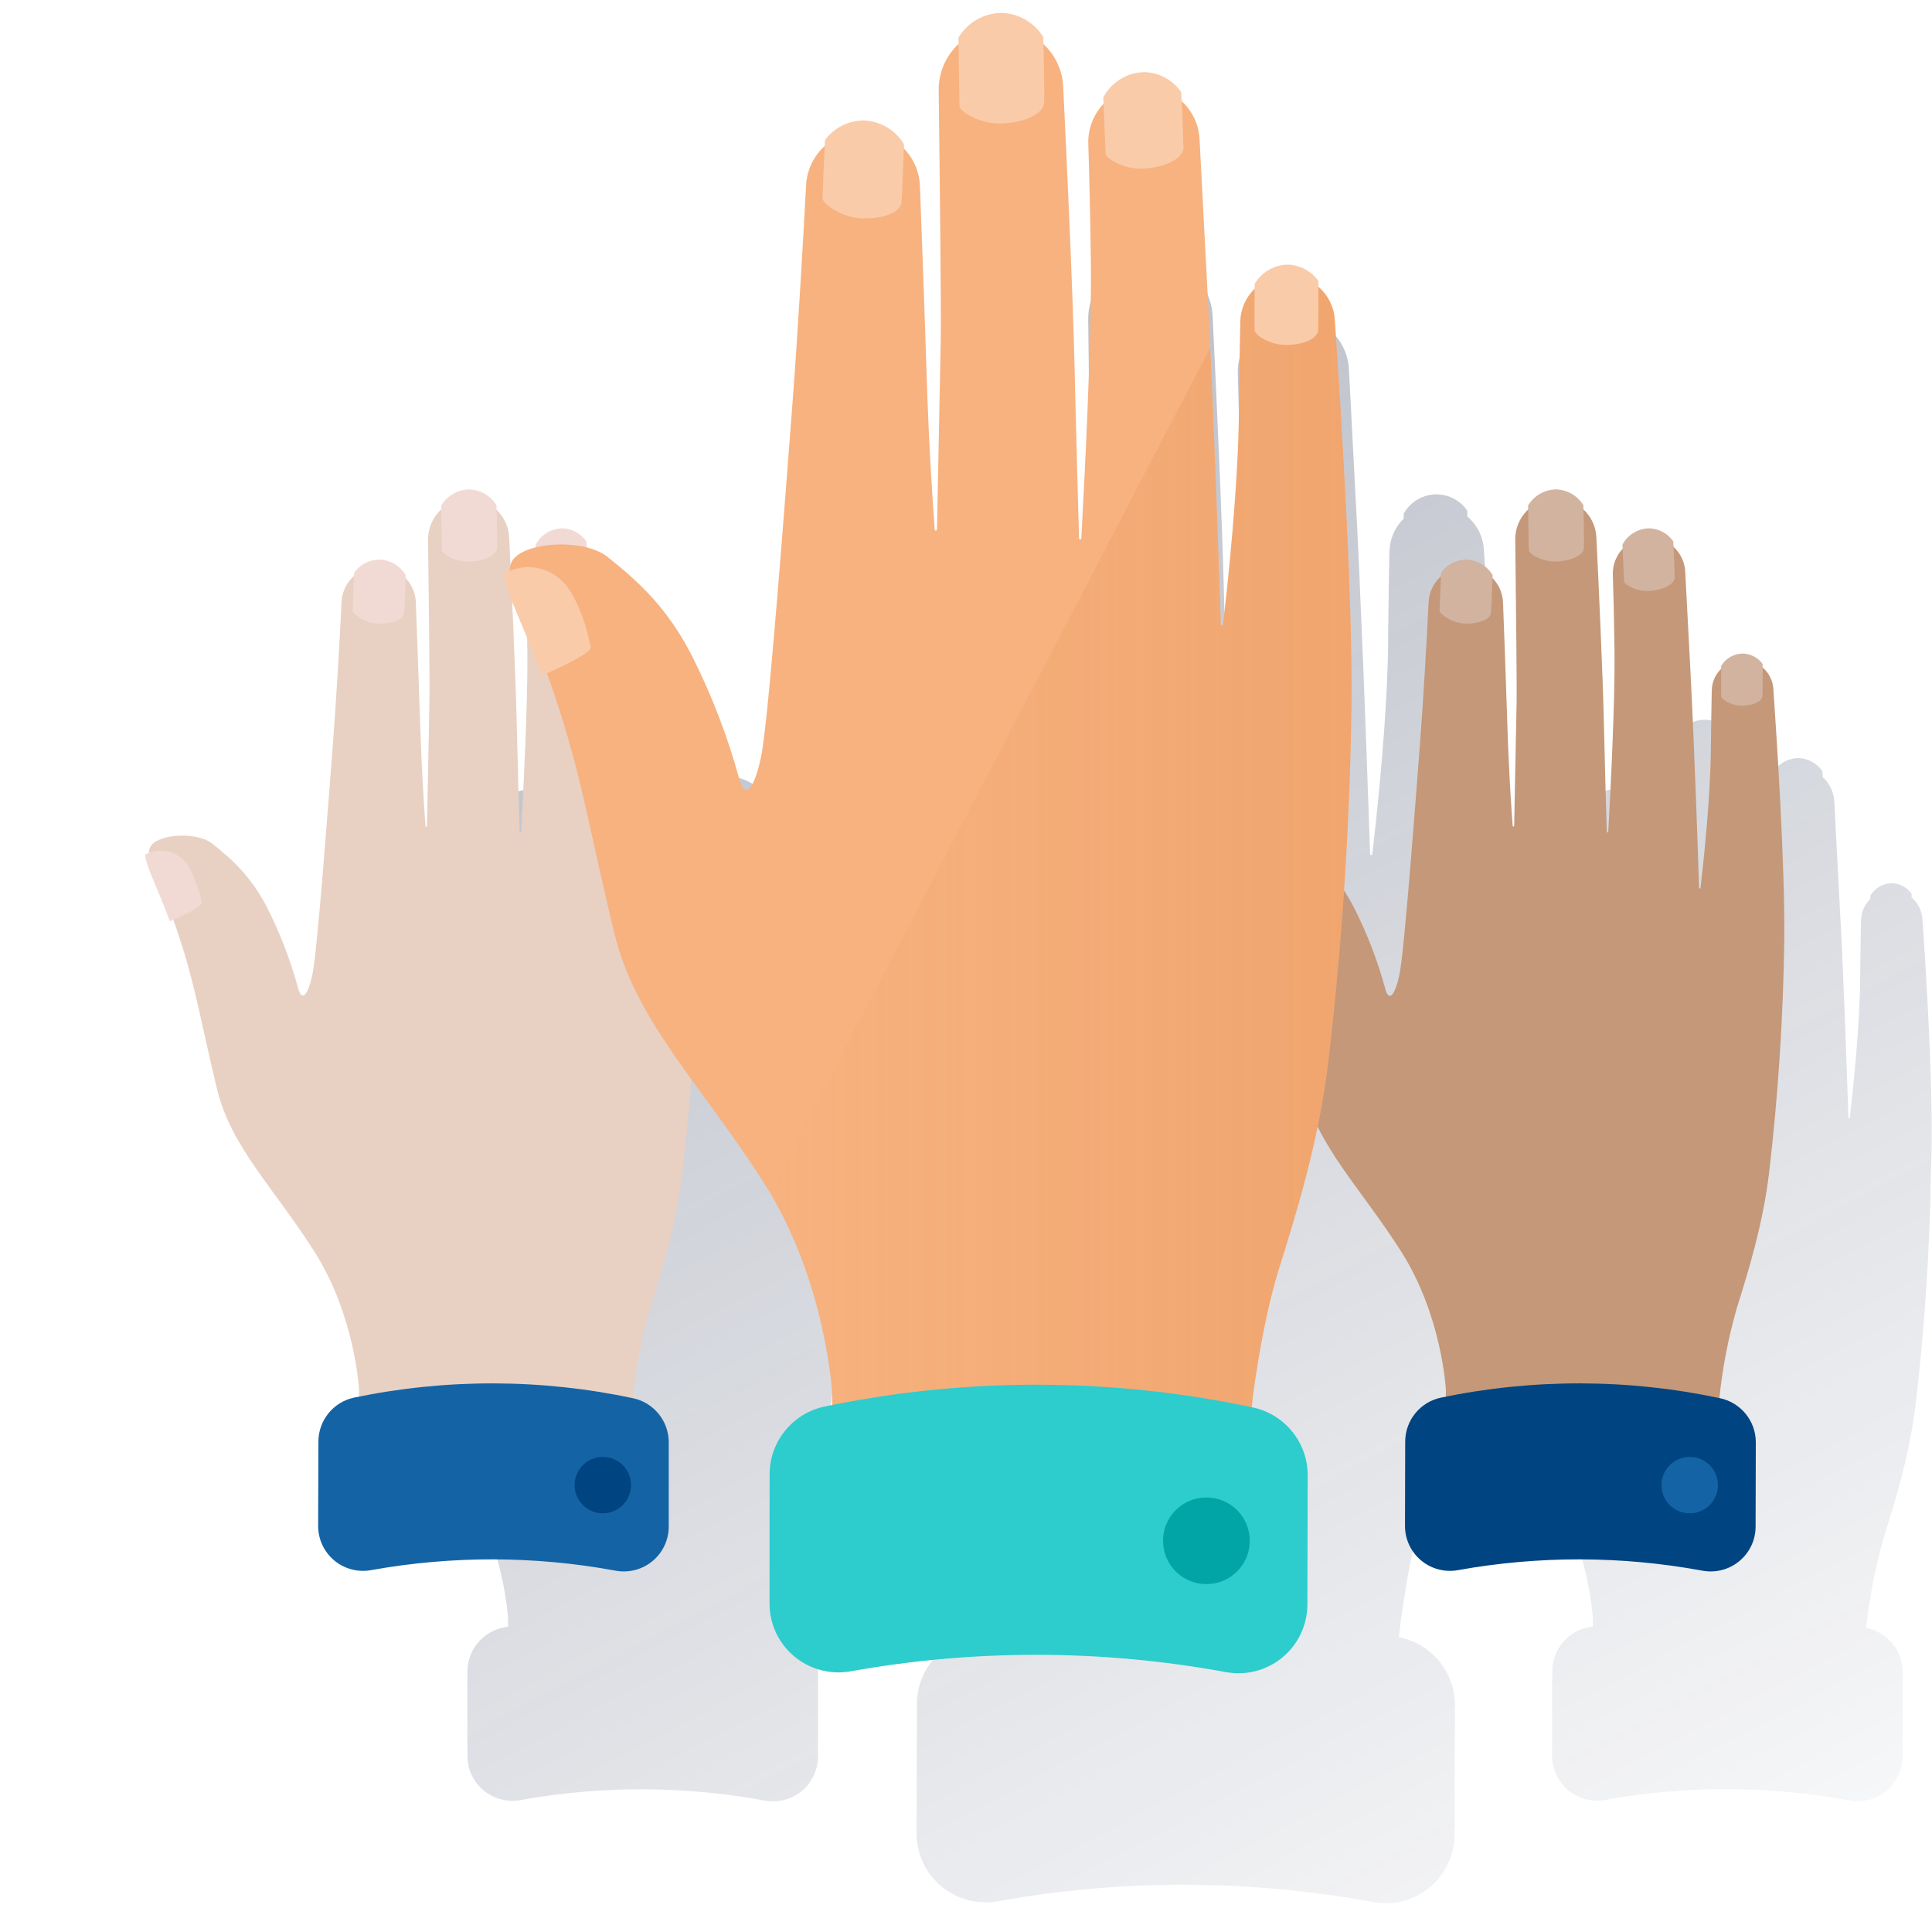 <svg width="140" height="140" viewBox="0 0 140 140" fill="none" xmlns="http://www.w3.org/2000/svg">
<path d="M139.305 66.582C139.263 65.984 138.981 65.428 138.523 65.041V64.767C138.195 64.305 137.671 64.021 137.105 63.998C136.458 64.005 135.862 64.349 135.534 64.906V65.141C135.114 65.547 134.871 66.102 134.858 66.686C134.836 67.722 134.811 69.135 134.795 70.952C134.76 74.535 134.251 79.235 134.044 80.999C134.038 81.023 134.016 81.04 133.992 81.04C133.967 81.04 133.946 81.023 133.94 80.999C133.864 78.698 133.626 71.188 133.311 65.549C133.138 62.19 132.997 59.722 132.922 58.093C132.886 57.409 132.584 56.767 132.079 56.303C132.079 56.156 132.063 56.011 132.054 55.876C131.662 55.312 131.028 54.964 130.341 54.934C129.515 54.938 128.758 55.398 128.376 56.13V56.444C127.896 56.952 127.639 57.63 127.663 58.328C127.71 59.845 127.76 61.848 127.786 63.979C127.83 67.508 127.471 74.24 127.333 76.965C127.333 76.994 127.309 77.018 127.279 77.018C127.25 77.018 127.226 76.994 127.226 76.965C127.182 75.508 127.1 72.773 127.015 69.116C126.927 65.307 126.641 59.151 126.469 55.615C126.43 54.849 126.092 54.128 125.526 53.609V53.295C125.108 52.584 124.342 52.15 123.517 52.156C122.691 52.162 121.932 52.607 121.524 53.324V53.638C120.91 54.202 120.566 55.002 120.581 55.835C120.632 59.776 120.704 66.306 120.679 67.653L120.512 76.491C120.512 76.52 120.488 76.544 120.459 76.544C120.429 76.544 120.405 76.52 120.405 76.491C120.302 75.112 120.126 72.475 120.019 69.147C119.924 66.146 119.795 62.611 119.704 60.281C119.679 59.617 119.406 58.987 118.941 58.513V58.312C118.541 57.645 117.832 57.223 117.055 57.188C116.322 57.186 115.634 57.537 115.206 58.13C115.209 58.225 115.203 58.319 115.191 58.413C114.667 58.888 114.352 59.55 114.314 60.256C114.166 63.081 113.905 67.555 113.685 70.566C113.342 75.015 112.563 85.501 112.211 87.206C111.859 88.911 111.406 89.225 111.171 88.267C110.631 86.3 109.903 84.39 108.995 82.563C108.756 82.088 108.489 81.628 108.197 81.184C108.197 81.021 108.219 80.87 108.232 80.691C108.489 76.729 108.681 72.368 108.741 67.835C108.766 65.841 108.741 63.465 108.65 60.928C108.423 53.393 107.845 44.429 107.524 39.795C107.475 39.048 107.18 38.339 106.685 37.776C106.616 37.699 106.544 37.624 106.468 37.55C106.424 37.506 106.374 37.469 106.327 37.428V37.007C105.798 36.23 104.902 35.784 103.962 35.828C103.022 35.872 102.173 36.401 101.719 37.224V37.582C101.076 38.207 100.705 39.059 100.685 39.955C100.65 41.447 100.616 43.453 100.591 45.999V46.501C100.556 50.608 100.106 55.672 99.751 59.088C99.736 59.245 99.72 59.402 99.704 59.546C99.688 59.691 99.676 59.816 99.66 59.948C99.575 60.727 99.5 61.389 99.443 61.895C99.438 61.926 99.414 61.95 99.383 61.958H99.358C99.315 61.958 99.28 61.922 99.28 61.879C99.182 58.925 98.896 50.388 98.547 42.611V42.593L98.519 41.965V41.852C98.463 40.596 98.403 39.356 98.343 38.175C98.079 33.02 97.878 29.23 97.746 26.728C97.688 25.68 97.222 24.695 96.448 23.984C96.448 23.758 96.426 23.535 96.413 23.328C95.814 22.459 94.841 21.922 93.785 21.878C92.515 21.883 91.353 22.59 90.765 23.714C90.765 23.865 90.781 24.028 90.787 24.191C90.055 24.966 89.663 26 89.696 27.064C89.765 29.39 89.841 32.464 89.882 35.736C89.948 41.151 89.42 51.484 89.187 55.66C89.187 55.705 89.15 55.741 89.105 55.741C89.06 55.741 89.023 55.705 89.023 55.66C88.954 53.421 88.829 49.227 88.709 43.625C88.574 37.783 88.137 28.332 87.87 22.904C87.813 21.732 87.299 20.628 86.437 19.831V19.328C85.795 18.238 84.62 17.572 83.354 17.58C82.088 17.589 80.922 18.27 80.295 19.369V19.831C79.362 20.694 78.839 21.911 78.855 23.18C78.931 29.224 79.047 39.249 79.006 41.318L78.707 54.991C78.7 55.031 78.665 55.059 78.624 55.059C78.584 55.059 78.549 55.031 78.541 54.991C78.381 52.875 78.114 48.828 77.95 43.72C77.805 39.114 77.604 33.673 77.469 30.113C77.43 29.095 77.014 28.127 76.303 27.397V27.083C75.687 26.058 74.597 25.411 73.402 25.359C72.284 25.353 71.232 25.883 70.573 26.785C70.573 26.92 70.557 27.067 70.548 27.218C69.746 27.947 69.264 28.962 69.206 30.044C68.976 34.389 68.577 41.242 68.219 45.864C67.694 52.689 66.496 68.783 65.956 71.411C65.415 74.039 64.72 74.513 64.359 73.04C63.529 70.019 62.408 67.085 61.011 64.281C59.22 60.746 57.129 58.827 54.819 56.994C54.383 56.672 53.886 56.443 53.358 56.322L53.314 56.281C53.314 56.134 53.298 55.989 53.292 55.854C52.899 55.29 52.266 54.942 51.578 54.912C50.751 54.915 49.993 55.375 49.611 56.108V56.306C49.021 56.419 48.475 56.698 48.039 57.11C47.936 57.226 47.857 57.362 47.807 57.509C47.775 56.812 47.744 56.156 47.715 55.578C47.676 54.812 47.337 54.092 46.773 53.572V53.258C46.355 52.547 45.589 52.112 44.764 52.118C43.938 52.124 43.179 52.569 42.771 53.286V53.6C42.158 54.165 41.815 54.964 41.828 55.798C41.879 59.738 41.954 66.268 41.926 67.615L41.75 76.535C41.75 76.564 41.726 76.588 41.696 76.588C41.667 76.588 41.643 76.564 41.643 76.535C41.539 75.156 41.363 72.519 41.259 69.191C41.165 66.19 41.033 62.654 40.945 60.325C40.919 59.661 40.648 59.031 40.184 58.554V58.353C39.785 57.685 39.077 57.263 38.298 57.229C37.566 57.228 36.879 57.578 36.45 58.171V58.454C35.925 58.928 35.61 59.591 35.573 60.297C35.422 63.122 35.162 67.596 34.945 70.607C34.602 75.056 33.819 85.542 33.467 87.247C33.115 88.952 32.663 89.266 32.427 88.308C31.888 86.326 31.154 84.401 30.236 82.563C29.07 80.249 27.722 78.999 26.203 77.803C25.132 76.952 22.507 77.065 21.803 77.878C21.664 78.04 21.591 78.249 21.599 78.462C21.501 78.497 21.407 78.534 21.325 78.572C21.388 79.454 22.208 80.911 23.12 83.407L23.356 83.304C23.475 83.618 23.595 83.96 23.714 84.318C25.037 88.261 25.367 90.769 26.543 95.62C27.558 99.771 30.61 102.7 33.577 107.34C36.545 111.981 36.821 117.334 36.821 117.334V117.867L36.463 117.939C34.958 118.257 33.878 119.58 33.87 121.117V127.236C33.868 128.204 34.298 129.122 35.043 129.741C35.788 130.36 36.771 130.616 37.723 130.438C43.573 129.387 49.565 129.4 55.41 130.476C56.362 130.657 57.345 130.406 58.093 129.79C58.84 129.174 59.274 128.257 59.276 127.289V121.173C59.274 119.637 58.202 118.31 56.699 117.983H56.63C56.87 115.795 57.291 113.629 57.887 111.51C58.704 108.901 59.773 105.482 60.232 101.673C60.449 99.877 60.684 97.545 60.882 94.876C62.517 97.14 64.34 99.532 66.119 102.336C66.276 102.581 66.433 102.829 66.575 103.08C67.548 104.73 68.364 106.468 69.014 108.27V108.288C69.083 108.483 69.152 108.678 69.218 108.869C69.224 108.89 69.231 108.91 69.24 108.929C69.303 109.114 69.363 109.293 69.419 109.475L69.448 109.557C69.504 109.733 69.558 109.905 69.611 110.078L69.639 110.175C69.69 110.342 69.74 110.508 69.787 110.671C69.792 110.708 69.802 110.744 69.819 110.778C69.862 110.938 69.907 111.092 69.947 111.252C69.954 111.292 69.964 111.331 69.979 111.368C70.02 111.522 70.061 111.682 70.098 111.82C70.103 111.863 70.113 111.904 70.13 111.943L70.233 112.373C70.238 112.416 70.249 112.458 70.265 112.499C70.296 112.637 70.328 112.775 70.356 112.91L70.384 113.035L70.469 113.425C70.465 113.468 70.474 113.512 70.494 113.55C70.519 113.676 70.545 113.798 70.567 113.921C70.572 113.962 70.58 114.003 70.592 114.043C70.615 114.163 70.637 114.279 70.658 114.392C70.654 114.433 70.662 114.474 70.68 114.511L70.736 114.825L70.755 114.944C70.771 115.045 70.79 115.145 70.802 115.243L70.821 115.362C70.828 115.455 70.842 115.547 70.862 115.638V115.745L70.9 115.999V116.103C70.9 116.137 70.919 116.257 70.928 116.329C70.933 116.362 70.933 116.396 70.928 116.429C70.928 116.461 70.944 116.564 70.95 116.627C70.953 116.661 70.953 116.694 70.95 116.728C70.948 116.781 70.954 116.835 70.966 116.888C70.981 116.938 70.966 116.954 70.966 116.985V117.547C70.964 117.554 70.964 117.562 70.966 117.569V118.476L70.419 118.586C68.111 119.078 66.456 121.108 66.44 123.465L66.421 132.853C66.418 134.338 67.078 135.747 68.221 136.697C69.364 137.647 70.871 138.039 72.333 137.766C81.311 136.159 90.504 136.18 99.475 137.826C100.935 138.105 102.445 137.72 103.592 136.775C104.74 135.83 105.406 134.423 105.409 132.937L105.431 123.55C105.425 121.193 103.779 119.158 101.474 118.655L101.367 118.633C101.408 118.194 101.508 117.378 101.665 116.357C101.716 116.015 101.776 115.648 101.838 115.265C102.191 113.047 102.685 110.855 103.316 108.7C103.473 108.197 103.635 107.674 103.803 107.13C103.944 106.672 104.089 106.188 104.233 105.717L104.366 105.262C104.994 103.143 105.623 100.797 106.145 98.289C107.559 101.18 109.898 103.745 112.186 107.328C115.153 111.971 115.43 117.321 115.43 117.321V117.855L115.074 117.927C113.569 118.245 112.489 119.568 112.481 121.104L112.466 127.223C112.464 128.191 112.894 129.11 113.639 129.729C114.384 130.348 115.366 130.603 116.319 130.426C122.169 129.375 128.161 129.388 134.006 130.463C134.958 130.646 135.942 130.395 136.689 129.778C137.437 129.162 137.871 128.245 137.872 127.277V121.161C137.87 119.625 136.798 118.297 135.295 117.971H135.225C135.463 115.782 135.883 113.616 136.483 111.497C137.297 108.888 138.369 105.469 138.828 101.661C139.478 96.088 139.843 90.486 139.921 84.876C140.16 79.696 139.585 70.632 139.305 66.582ZM49.039 63.939C49.08 67.468 48.724 74.199 48.586 76.924C48.586 76.953 48.562 76.977 48.533 76.977C48.503 76.977 48.479 76.953 48.479 76.924C48.432 75.467 48.35 72.733 48.266 69.075C48.212 66.67 48.077 63.33 47.951 60.3C48.244 61.031 48.614 61.888 49.032 62.903C49.029 63.248 49.032 63.59 49.039 63.939Z" fill="url(#paint0_linear_3459_806)"/>
<path d="M26.015 100.672C26.015 100.672 25.738 95.335 22.771 90.678C19.804 86.022 16.749 83.109 15.737 78.958C14.555 74.12 14.225 71.612 12.908 67.656C11.591 63.7 10.277 62.03 10.994 61.217C11.71 60.403 14.338 60.29 15.394 61.141C16.897 62.337 18.261 63.587 19.427 65.901C20.338 67.729 21.069 69.642 21.608 71.612C21.844 72.554 22.297 72.262 22.649 70.551C23.001 68.84 23.78 58.35 24.123 53.911C24.355 50.9 24.616 46.432 24.752 43.6C24.828 42.152 26.041 41.025 27.492 41.054C28.919 41.083 30.076 42.217 30.133 43.641C30.221 45.971 30.349 49.506 30.447 52.507C30.554 55.835 30.73 58.473 30.834 59.851C30.834 59.88 30.858 59.904 30.887 59.904C30.916 59.904 30.94 59.88 30.94 59.851L31.116 50.931C31.145 49.584 31.069 43.054 31.019 39.114C31.01 38.334 31.311 37.583 31.856 37.026C32.401 36.468 33.145 36.15 33.926 36.14C33.956 36.14 33.987 36.14 34.018 36.14C35.564 36.17 36.823 37.392 36.897 38.935C37.07 42.476 37.356 48.633 37.444 52.435C37.529 56.083 37.61 58.818 37.657 60.284C37.657 60.314 37.681 60.337 37.711 60.337C37.74 60.337 37.764 60.314 37.764 60.284C37.912 57.559 38.258 50.828 38.214 47.299C38.189 45.167 38.138 43.164 38.094 41.648C38.073 40.953 38.33 40.278 38.807 39.772C39.284 39.265 39.943 38.969 40.639 38.948C40.682 38.947 40.726 38.947 40.769 38.947C42.144 38.977 43.264 40.059 43.337 41.431C43.425 43.06 43.557 45.512 43.727 48.887C44.016 54.539 44.268 62.036 44.356 64.337C44.356 64.367 44.38 64.391 44.409 64.391C44.439 64.391 44.462 64.367 44.462 64.337C44.667 62.589 45.179 57.889 45.211 54.291C45.211 52.473 45.251 51.06 45.273 50.024C45.303 48.795 46.322 47.821 47.552 47.845C48.715 47.859 49.672 48.762 49.752 49.92C50.032 53.958 50.611 63.031 50.545 68.193C50.464 73.802 50.097 79.404 49.448 84.977C48.989 88.785 47.917 92.198 47.103 94.813C46.47 97.004 46.042 99.249 45.824 101.519C45.867 101.664 26.021 101.987 26.021 101.987L26.015 100.672Z" fill="#E8D1C3"/>
<path d="M23.054 110.574C23.051 111.542 23.481 112.46 24.225 113.079C24.97 113.698 25.952 113.954 26.904 113.776C32.754 112.726 38.746 112.738 44.591 113.814C45.543 113.996 46.527 113.745 47.276 113.129C48.024 112.513 48.458 111.596 48.46 110.627V104.511C48.458 102.975 47.386 101.648 45.883 101.322C39.214 99.901 32.322 99.886 25.647 101.278C24.149 101.603 23.079 102.924 23.073 104.455L23.054 110.574Z" fill="#1464A5"/>
<path d="M43.683 109.661C44.813 109.661 45.729 108.745 45.729 107.617C45.729 106.488 44.813 105.573 43.683 105.573C42.553 105.573 41.637 106.488 41.637 107.617C41.637 108.745 42.553 109.661 43.683 109.661Z" fill="#004481"/>
<path d="M12.304 66.758C13.059 66.444 14.715 65.681 14.618 65.386C14.449 64.577 14.177 63.793 13.81 63.053C13.393 62.113 12.417 61.549 11.393 61.656C11.088 61.703 10.792 61.793 10.513 61.923C10.576 62.805 11.396 64.262 12.304 66.758Z" fill="#F2DAD4"/>
<path d="M29.284 44.435C29.312 44.228 29.362 42.643 29.403 41.673C29.004 41.005 28.295 40.582 27.517 40.549C26.785 40.547 26.097 40.898 25.669 41.49C25.619 42.432 25.556 44.112 25.556 44.25C25.556 44.476 26.43 45.176 27.508 45.192C28.658 45.179 29.233 44.803 29.284 44.435Z" fill="#F2DAD4"/>
<path d="M32.028 39.883C32.028 40.125 33.031 40.787 34.178 40.687C35.407 40.577 35.995 40.115 36.02 39.717C36.02 39.494 36.02 37.638 35.976 36.602C35.556 35.926 34.829 35.5 34.033 35.463C33.19 35.466 32.41 35.909 31.975 36.631C31.994 37.667 32.016 39.733 32.028 39.883Z" fill="#F2DAD4"/>
<path d="M38.815 39.465C38.855 40.407 38.915 41.993 38.928 42.128C38.95 42.354 39.871 42.938 40.93 42.809C42.058 42.674 42.586 42.225 42.599 41.867C42.599 41.657 42.549 40.197 42.492 39.227C42.1 38.663 41.466 38.314 40.779 38.285C39.956 38.285 39.2 38.739 38.815 39.465Z" fill="#F2DAD4"/>
<path d="M47.546 47.358C46.899 47.364 46.303 47.709 45.975 48.266V50.464C45.975 50.649 46.71 51.182 47.575 51.139C48.499 51.091 48.945 50.752 48.973 50.448V48.118C48.642 47.657 48.114 47.377 47.546 47.358Z" fill="#E5A683"/>
<path d="M104.771 100.672C104.771 100.672 104.494 95.334 101.527 90.678C98.56 86.022 95.508 83.109 94.493 78.958C93.311 74.12 92.981 71.612 91.664 67.656C90.347 63.7 89.036 62.03 89.753 61.217C90.469 60.403 93.097 60.29 94.153 61.141C95.681 62.35 97.029 63.599 98.195 65.923C99.108 67.751 99.839 69.663 100.377 71.634C100.613 72.576 101.065 72.284 101.417 70.573C101.769 68.861 102.552 58.372 102.895 53.933C103.127 50.922 103.388 46.454 103.523 43.622C103.602 42.174 104.815 41.049 106.267 41.076C107.686 41.098 108.844 42.216 108.914 43.632C109.002 45.961 109.134 49.496 109.228 52.498C109.332 55.826 109.508 58.463 109.615 59.841C109.615 59.871 109.639 59.895 109.668 59.895C109.698 59.895 109.722 59.871 109.722 59.841L109.898 50.922C109.923 49.575 109.847 43.045 109.8 39.104C109.79 38.326 110.09 37.575 110.634 37.018C111.178 36.46 111.921 36.141 112.7 36.131C112.733 36.131 112.766 36.131 112.799 36.131C114.344 36.162 115.602 37.383 115.678 38.925C115.851 42.467 116.137 48.624 116.225 52.426C116.307 56.074 116.388 58.809 116.435 60.275C116.435 60.304 116.459 60.328 116.489 60.328C116.518 60.328 116.542 60.304 116.542 60.275C116.693 57.55 117.036 50.818 116.995 47.289C116.97 45.157 116.919 43.154 116.872 41.638C116.852 40.942 117.11 40.267 117.588 39.761C118.066 39.255 118.726 38.959 119.423 38.939C119.464 38.938 119.506 38.937 119.547 38.938C120.923 38.966 122.045 40.049 122.118 41.421C122.206 43.051 122.335 45.503 122.508 48.878C122.797 54.529 123.049 62.027 123.121 64.328C123.121 64.357 123.145 64.381 123.174 64.381C123.204 64.381 123.228 64.357 123.228 64.328C123.432 62.579 123.945 57.879 123.976 54.281C123.995 52.463 124.02 51.05 124.042 50.014C124.071 48.785 125.09 47.811 126.321 47.836C127.477 47.859 128.424 48.759 128.505 49.911C128.782 53.948 129.36 63.022 129.294 68.183C129.217 73.793 128.85 79.395 128.197 84.968C127.742 88.776 126.67 92.189 125.852 94.804C125.223 96.996 124.795 99.24 124.573 101.51C124.62 101.654 104.771 101.978 104.771 101.978L104.771 100.672Z" fill="#C49878"/>
<path d="M101.811 110.574C101.809 111.542 102.239 112.46 102.984 113.079C103.729 113.698 104.711 113.954 105.664 113.776C111.514 112.726 117.506 112.738 123.351 113.814C124.303 113.996 125.287 113.745 126.034 113.129C126.782 112.513 127.216 111.596 127.217 110.627L127.233 104.511C127.231 102.974 126.156 101.646 124.652 101.322C117.983 99.901 111.091 99.886 104.416 101.278C102.912 101.595 101.833 102.919 101.826 104.455L101.811 110.574Z" fill="#004481"/>
<path d="M122.442 109.661C123.572 109.661 124.488 108.745 124.488 107.617C124.488 106.488 123.572 105.573 122.442 105.573C121.312 105.573 120.396 106.488 120.396 107.617C120.396 108.745 121.312 109.661 122.442 109.661Z" fill="#1464A5"/>
<path d="M91.063 66.758C91.814 66.444 93.471 65.681 93.373 65.386C93.206 64.577 92.936 63.793 92.569 63.053C92.15 62.113 91.173 61.548 90.148 61.656C89.845 61.703 89.55 61.793 89.272 61.923C89.331 62.805 90.155 64.262 91.063 66.758Z" fill="#1464A5"/>
<path d="M108.04 44.435C108.068 44.228 108.122 42.643 108.163 41.673C107.763 41.006 107.054 40.584 106.277 40.549C105.545 40.547 104.857 40.898 104.429 41.49C104.378 42.432 104.315 44.112 104.315 44.25C104.315 44.476 105.192 45.176 106.271 45.192C107.415 45.179 107.99 44.803 108.04 44.435Z" fill="#D1B39F"/>
<path d="M110.784 39.883C110.803 40.125 111.79 40.787 112.937 40.687C114.166 40.577 114.75 40.115 114.776 39.717C114.791 39.494 114.776 37.638 114.735 36.602C114.314 35.927 113.588 35.501 112.792 35.463C111.948 35.465 111.167 35.908 110.733 36.631C110.749 37.667 110.768 39.733 110.784 39.883Z" fill="#D1B39F"/>
<path d="M117.57 39.465C117.614 40.407 117.671 41.993 117.683 42.128C117.705 42.354 118.626 42.938 119.689 42.809C120.817 42.674 121.345 42.225 121.358 41.867C121.358 41.657 121.308 40.197 121.251 39.227C120.859 38.663 120.225 38.314 119.538 38.285C118.714 38.285 117.958 38.739 117.57 39.465Z" fill="#D1B39F"/>
<path d="M126.305 47.358C125.653 47.359 125.049 47.704 124.718 48.266V50.464C124.718 50.649 125.453 51.182 126.315 51.139C127.239 51.091 127.688 50.752 127.713 50.448C127.729 50.269 127.732 48.938 127.729 48.118C127.398 47.658 126.872 47.378 126.305 47.358Z" fill="#D1B39F"/>
<path d="M60.304 100.998C60.304 100.998 59.88 92.785 55.325 85.661C50.771 78.538 46.088 74.045 44.532 67.675C42.718 60.249 42.212 56.4 40.181 50.347C38.151 44.294 36.146 41.713 37.246 40.467C38.346 39.221 42.379 39.048 44.019 40.354C46.33 42.188 48.42 44.106 50.208 47.657C51.61 50.46 52.734 53.394 53.562 56.416C53.927 57.889 54.618 57.414 55.159 54.787C55.7 52.159 56.9 36.065 57.425 29.24C57.78 24.618 58.183 17.765 58.412 13.419C58.53 11.196 60.392 9.467 62.621 9.511C64.812 9.558 66.585 11.304 66.663 13.492C66.798 17.068 66.999 22.493 67.144 27.099C67.304 32.207 67.575 36.254 67.735 38.37C67.735 38.415 67.771 38.451 67.817 38.451C67.862 38.451 67.898 38.415 67.898 38.37L68.169 24.684C68.21 22.615 68.096 12.591 68.021 6.547C68.006 5.352 68.466 4.2 69.301 3.345C70.136 2.489 71.277 2 72.474 1.984C72.523 1.984 72.573 1.984 72.623 1.984C74.988 2.03 76.917 3.892 77.042 6.252C77.306 11.686 77.746 21.137 77.878 26.973C78.007 32.574 78.133 36.769 78.192 39.007C78.192 39.052 78.229 39.089 78.274 39.089C78.319 39.089 78.356 39.052 78.356 39.007C78.585 34.831 79.116 24.499 79.05 19.083C79.01 15.812 78.934 12.738 78.862 10.412C78.831 9.345 79.225 8.309 79.959 7.532C80.692 6.756 81.704 6.302 82.772 6.271C82.842 6.269 82.912 6.269 82.983 6.271C85.093 6.312 86.812 7.974 86.924 10.079C87.059 12.591 87.257 16.358 87.521 21.526C87.965 30.179 88.351 41.701 88.464 45.233C88.464 45.278 88.501 45.315 88.546 45.315C88.591 45.315 88.628 45.278 88.628 45.233C88.942 42.548 89.728 35.337 89.778 29.849C89.803 27.058 89.841 24.892 89.879 23.303C89.92 21.415 91.484 19.918 93.374 19.956C95.149 19.991 96.603 21.374 96.725 23.143C97.152 29.34 98.038 43.264 97.938 51.182C97.818 59.787 97.257 68.38 96.256 76.927C95.555 82.773 93.911 88.016 92.657 92.022C91.403 96.028 90.624 102.094 90.693 102.314C90.762 102.534 60.314 103.033 60.314 103.033L60.304 100.998Z" fill="#F7B27F"/>
<path d="M93.374 19.959C91.484 19.921 89.92 21.418 89.879 23.306C89.841 24.895 89.803 27.073 89.778 29.852C89.728 35.349 88.942 42.561 88.627 45.236C88.627 45.281 88.591 45.318 88.546 45.318C88.501 45.318 88.464 45.281 88.464 45.236C88.367 42.188 88.065 33.18 87.7 25.205L55.784 86.405C59.908 93.344 60.304 100.998 60.304 100.998V103.048C60.304 103.048 90.752 102.549 90.683 102.329C90.614 102.11 91.397 96.05 92.648 92.038C93.899 88.025 95.546 82.789 96.247 76.943C97.247 68.395 97.808 59.803 97.928 51.198C98.029 43.28 97.142 29.356 96.715 23.158C96.6 21.388 95.149 19.999 93.374 19.959Z" fill="url(#paint1_linear_3459_806)"/>
<path d="M55.763 116.191C55.76 117.675 56.419 119.084 57.562 120.034C58.704 120.984 60.211 121.376 61.672 121.104C70.65 119.498 79.845 119.518 88.817 121.164C90.275 121.439 91.781 121.052 92.926 120.107C94.07 119.163 94.734 117.758 94.738 116.275L94.76 106.888C94.754 104.531 93.108 102.496 90.803 101.993C80.569 99.815 69.992 99.791 59.748 101.924C57.44 102.416 55.785 104.446 55.769 106.803L55.763 116.191Z" fill="#2DCCCD"/>
<path d="M87.421 114.79C89.156 114.79 90.564 113.385 90.564 111.651C90.564 109.917 89.156 108.511 87.421 108.511C85.685 108.511 84.277 109.917 84.277 111.651C84.277 113.385 85.685 114.79 87.421 114.79Z" fill="#02A5A5"/>
<path d="M39.267 48.95C40.424 48.454 42.967 47.299 42.812 46.844C42.618 46.26 42.555 45.217 41.577 43.268C40.6 41.318 38.843 40.991 37.865 41.12C37.399 41.195 36.945 41.333 36.517 41.531C36.611 42.888 37.871 45.123 39.267 48.95Z" fill="#FACBA9"/>
<path d="M65.321 14.694C65.365 14.38 65.447 11.941 65.506 10.453C64.892 9.428 63.803 8.78 62.608 8.729C61.491 8.724 60.44 9.254 59.779 10.154C59.704 11.602 59.606 14.182 59.606 14.39C59.606 14.738 60.949 15.812 62.602 15.825C64.362 15.837 65.245 15.256 65.321 14.694Z" fill="#FACBA9"/>
<path d="M69.533 7.709C69.558 8.079 71.073 9.096 72.836 8.939C74.722 8.776 75.621 8.066 75.665 7.454C75.687 7.112 75.646 4.261 75.599 2.676C74.953 1.638 73.835 0.986 72.613 0.933C71.319 0.935 70.12 1.614 69.454 2.723C69.479 4.293 69.517 7.476 69.533 7.709Z" fill="#FACBA9"/>
<path d="M79.946 7.068C80.012 8.525 80.1 10.945 80.122 11.149C80.157 11.495 81.578 12.405 83.196 12.195C84.928 11.985 85.736 11.297 85.758 10.726C85.758 10.412 85.68 8.164 85.595 6.676C84.995 5.807 84.022 5.271 82.967 5.225C81.695 5.231 80.532 5.941 79.946 7.068Z" fill="#FACBA9"/>
<path d="M93.352 19.177C92.35 19.179 91.423 19.711 90.916 20.575C90.916 21.761 90.894 23.79 90.916 23.959C90.916 24.245 92.044 25.064 93.371 24.995C94.788 24.923 95.474 24.405 95.518 23.937C95.54 23.661 95.543 21.62 95.537 20.358C95.029 19.649 94.223 19.214 93.352 19.177Z" fill="#FACBA9"/>
<defs>
<linearGradient id="paint0_linear_3459_806" x1="6.032" y1="-58.218" x2="122.065" y2="159.757" gradientUnits="userSpaceOnUse">
<stop stop-color="#192647" stop-opacity="0.5"/>
<stop offset="1" stop-color="#192647" stop-opacity="0"/>
</linearGradient>
<linearGradient id="paint1_linear_3459_806" x1="97.936" y1="61.503" x2="55.784" y2="61.503" gradientUnits="userSpaceOnUse">
<stop stop-color="#D8722C" stop-opacity="0.2"/>
<stop offset="1" stop-color="#D8722C" stop-opacity="0"/>
</linearGradient>
</defs>
</svg>
